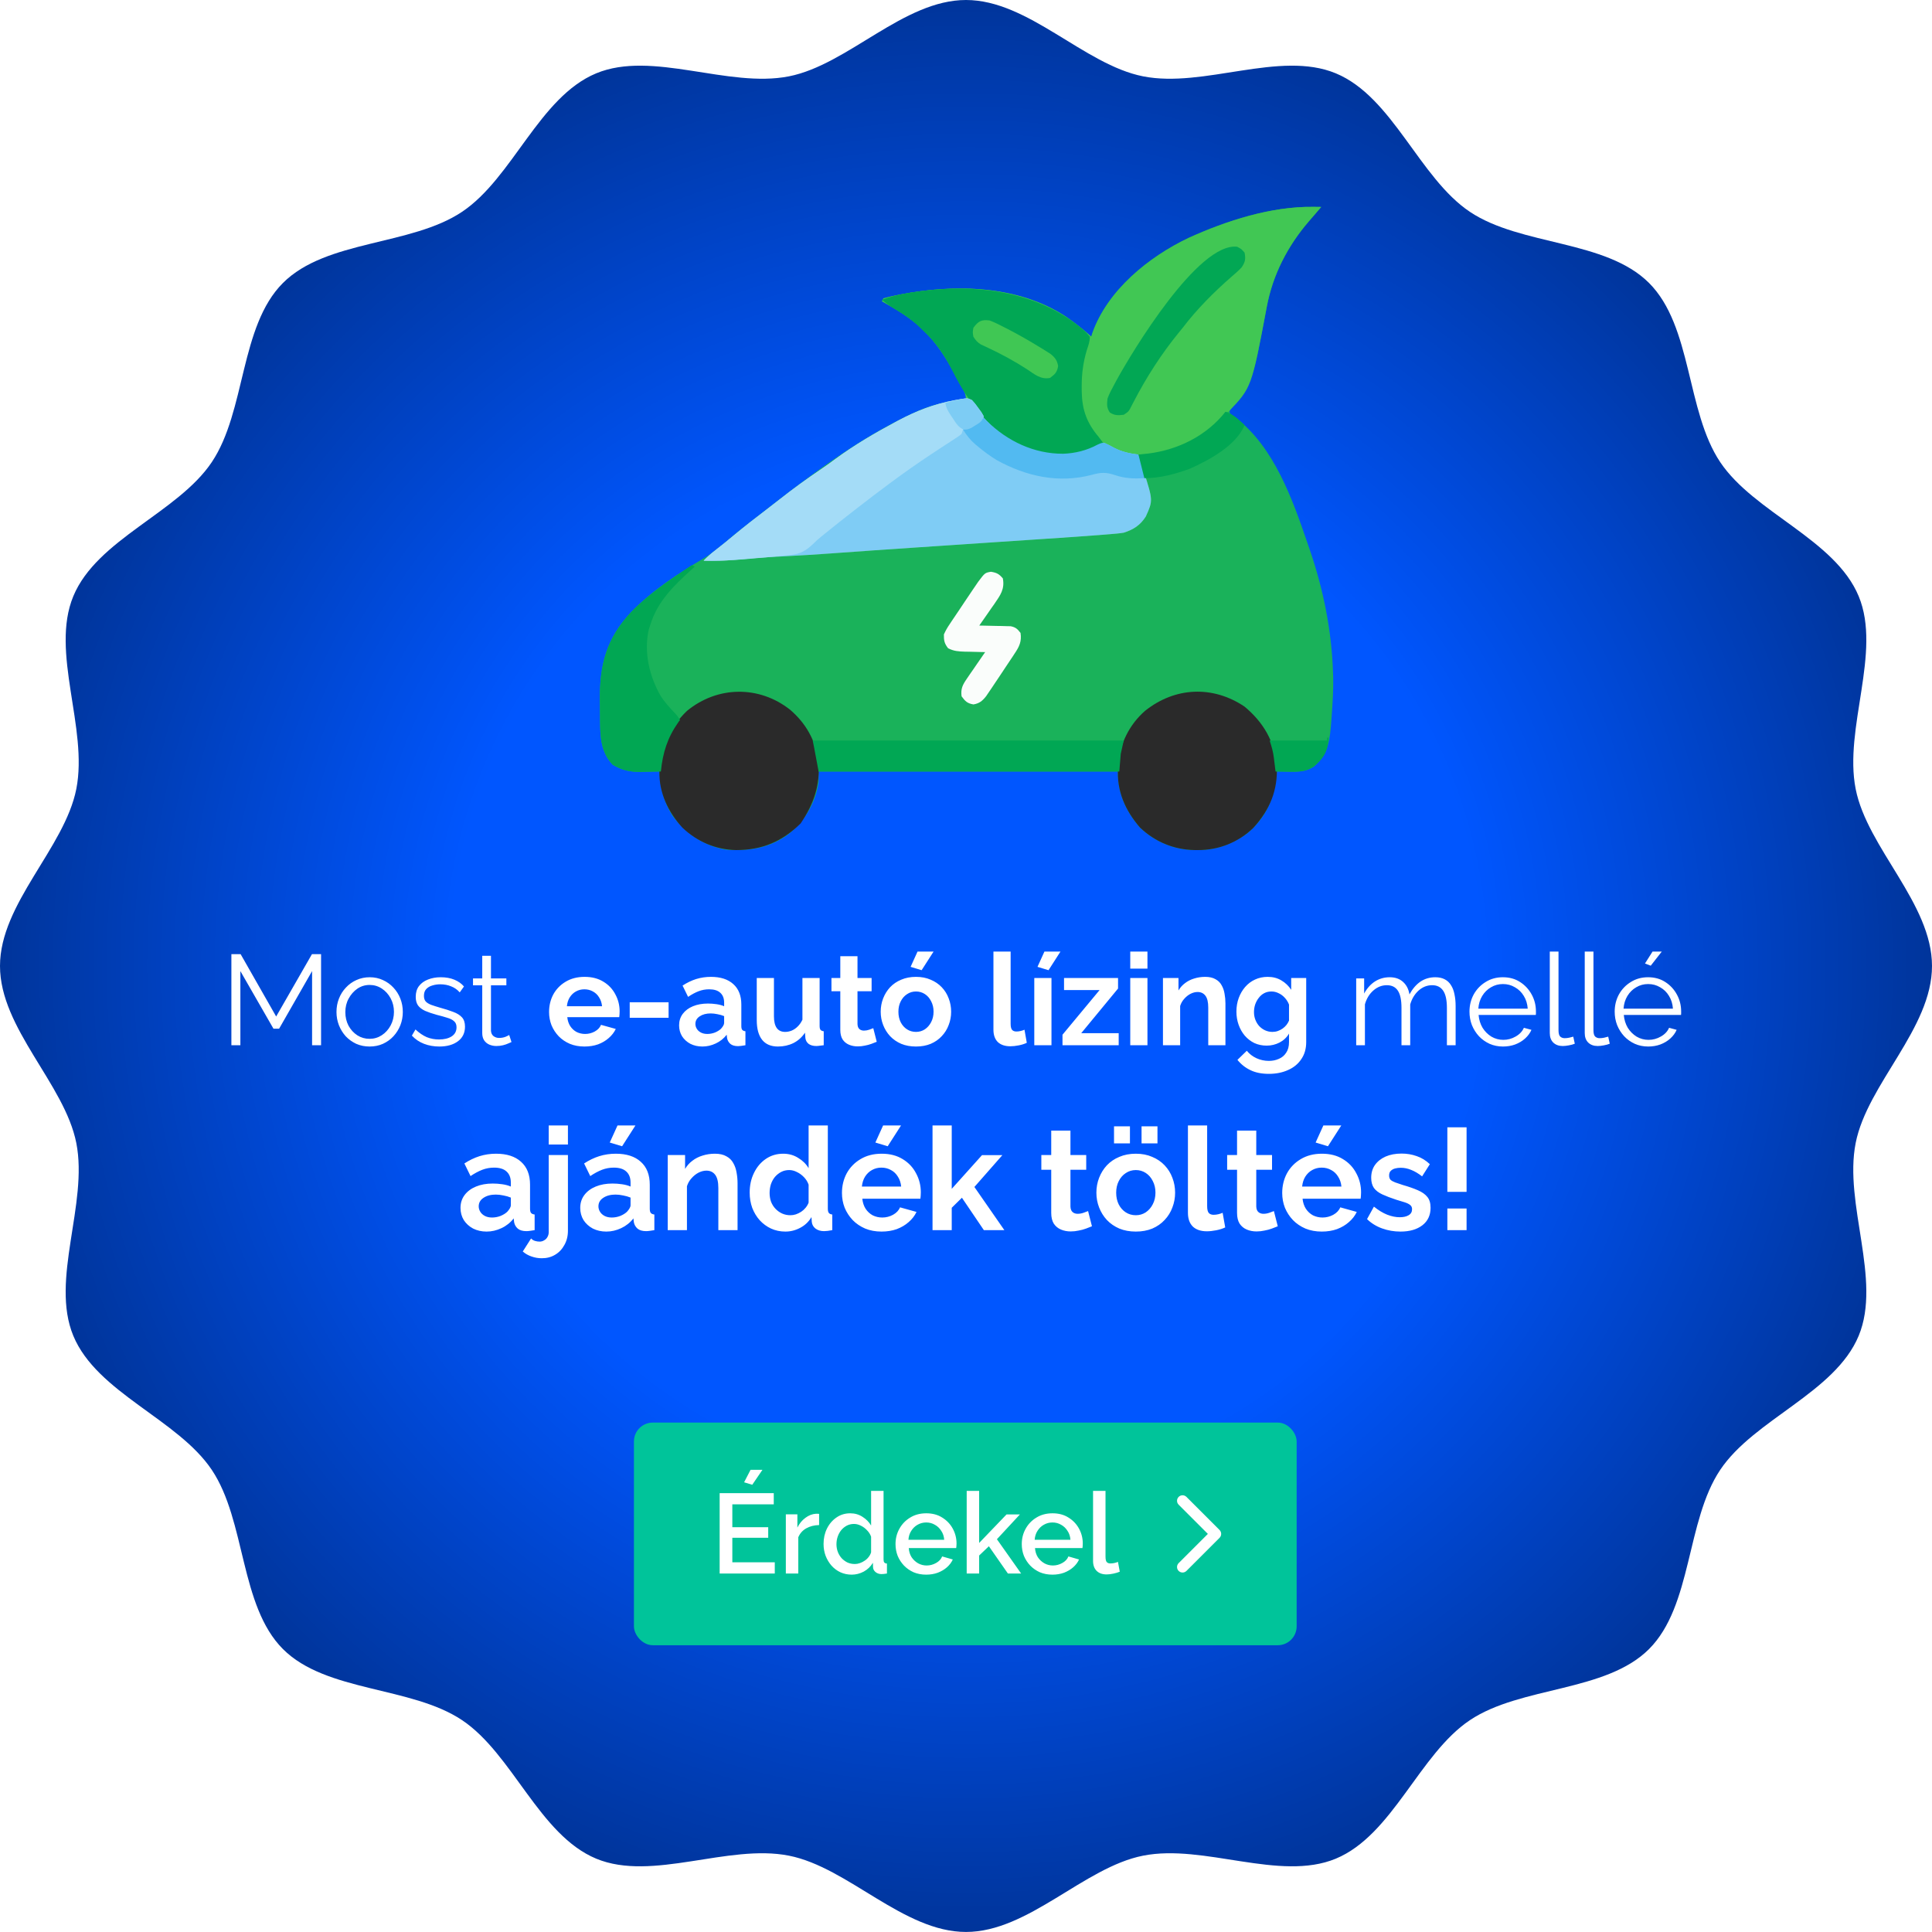 <svg width="512" height="512" viewBox="0 0 512 512" fill="none" xmlns="http://www.w3.org/2000/svg">
<g clip-path="url(#clip0_1230_4)">
<path d="M512 255.997C512 272.573 494.859 287.239 491.773 302.905C488.582 319.052 498.727 339.138 492.571 353.998C486.301 369.096 464.861 376.1 455.868 389.538C446.815 403.061 448.491 425.545 437.012 437.018C425.535 448.494 403.061 446.812 389.536 455.865C376.098 464.861 369.105 486.289 353.998 492.567C339.141 498.718 319.045 488.57 302.915 491.774C287.246 494.867 272.569 511.989 255.998 511.989C239.421 511.989 224.75 494.867 209.089 491.774C192.947 488.571 172.863 498.718 158.005 492.567C142.891 486.289 135.894 464.861 122.464 455.865C108.931 446.812 86.454 448.494 74.982 437.018C63.511 425.53 65.189 403.061 56.131 389.538C47.135 376.101 25.69 369.096 19.429 353.998C13.274 339.138 23.414 319.052 20.222 302.905C17.122 287.239 0 272.573 0 255.997C0 239.429 17.122 224.749 20.222 209.094C23.414 192.949 13.274 172.847 19.429 158.004C25.69 142.9 47.135 135.895 56.131 122.461C65.189 108.937 63.511 86.461 74.982 74.99C86.454 63.51 108.931 65.19 122.464 56.121C135.894 47.138 142.891 25.7 158.005 19.432C172.863 13.269 192.947 23.423 209.089 20.227C224.75 17.124 239.432 0 255.998 0C272.569 0 287.246 17.124 302.915 20.227C319.045 23.423 339.141 13.269 353.998 19.432C369.106 25.701 376.098 47.138 389.536 56.136C403.061 65.19 425.535 63.511 437.012 74.991C448.492 86.461 446.815 108.937 455.868 122.462C464.861 135.896 486.301 142.901 492.571 158.005C498.727 172.848 488.582 192.951 491.773 209.095C494.859 224.749 512 239.429 512 255.997Z" fill="url(#paint0_radial_1230_4)"/>
<g filter="url(#filter0_d_1230_4)">
<rect x="168" y="373" width="175.625" height="59" rx="5" fill="#00C49A"/>
<path d="M205.325 410.03V413H190.715V391.7H205.055V394.67H194.075V400.73H203.585V403.52H194.075V410.03H205.325ZM199.355 389.48L197.195 388.82L198.905 385.52H202.055L199.355 389.48ZM217.074 400.16C215.794 400.18 214.654 400.47 213.654 401.03C212.674 401.59 211.974 402.38 211.554 403.4V413H208.254V397.31H211.314V400.82C211.854 399.74 212.564 398.88 213.444 398.24C214.324 397.58 215.254 397.22 216.234 397.16C216.434 397.16 216.594 397.16 216.714 397.16C216.854 397.16 216.974 397.17 217.074 397.19V400.16ZM218.251 405.17C218.251 403.67 218.551 402.31 219.151 401.09C219.771 399.85 220.611 398.87 221.671 398.15C222.731 397.41 223.951 397.04 225.331 397.04C226.531 397.04 227.611 397.35 228.571 397.97C229.551 398.59 230.311 399.36 230.851 400.28V391.1H234.151V409.28C234.151 409.66 234.221 409.93 234.361 410.09C234.501 410.25 234.731 410.34 235.051 410.36V413C234.431 413.1 233.951 413.15 233.611 413.15C232.991 413.15 232.461 412.97 232.021 412.61C231.601 412.25 231.381 411.82 231.361 411.32L231.331 410.15C230.731 411.15 229.921 411.93 228.901 412.49C227.881 413.03 226.821 413.3 225.721 413.3C224.641 413.3 223.641 413.09 222.721 412.67C221.821 412.25 221.031 411.66 220.351 410.9C219.691 410.14 219.171 409.27 218.791 408.29C218.431 407.31 218.251 406.27 218.251 405.17ZM230.851 407.36V403.25C230.631 402.61 230.271 402.04 229.771 401.54C229.291 401.02 228.741 400.61 228.121 400.31C227.521 400.01 226.921 399.86 226.321 399.86C225.621 399.86 224.981 400.01 224.401 400.31C223.841 400.61 223.351 401.01 222.931 401.51C222.531 402.01 222.221 402.58 222.001 403.22C221.781 403.86 221.671 404.53 221.671 405.23C221.671 405.95 221.791 406.63 222.031 407.27C222.271 407.89 222.611 408.45 223.051 408.95C223.511 409.43 224.031 409.81 224.611 410.09C225.211 410.35 225.861 410.48 226.561 410.48C227.001 410.48 227.441 410.4 227.881 410.24C228.341 410.08 228.771 409.86 229.171 409.58C229.591 409.3 229.941 408.97 230.221 408.59C230.521 408.21 230.731 407.8 230.851 407.36ZM245.452 413.3C244.232 413.3 243.122 413.09 242.122 412.67C241.142 412.23 240.292 411.64 239.572 410.9C238.852 410.14 238.292 409.28 237.892 408.32C237.512 407.34 237.322 406.3 237.322 405.2C237.322 403.72 237.662 402.37 238.342 401.15C239.022 399.91 239.972 398.92 241.192 398.18C242.412 397.42 243.842 397.04 245.482 397.04C247.122 397.04 248.532 397.42 249.712 398.18C250.912 398.92 251.842 399.9 252.502 401.12C253.162 402.34 253.492 403.65 253.492 405.05C253.492 405.29 253.482 405.52 253.462 405.74C253.442 405.94 253.422 406.11 253.402 406.25H240.832C240.892 407.17 241.142 407.98 241.582 408.68C242.042 409.36 242.622 409.9 243.322 410.3C244.022 410.68 244.772 410.87 245.572 410.87C246.452 410.87 247.282 410.65 248.062 410.21C248.862 409.77 249.402 409.19 249.682 408.47L252.502 409.28C252.162 410.04 251.642 410.73 250.942 411.35C250.262 411.95 249.452 412.43 248.512 412.79C247.572 413.13 246.552 413.3 245.452 413.3ZM240.742 404.06H250.222C250.162 403.16 249.902 402.37 249.442 401.69C249.002 400.99 248.432 400.45 247.732 400.07C247.052 399.67 246.292 399.47 245.452 399.47C244.632 399.47 243.872 399.67 243.172 400.07C242.492 400.45 241.932 400.99 241.492 401.69C241.052 402.37 240.802 403.16 240.742 404.06ZM267.104 413L262.064 405.77L259.484 408.23V413H256.184V391.1H259.484V404.9L266.744 397.34H270.284L264.194 403.91L270.614 413H267.104ZM278.909 413.3C277.689 413.3 276.579 413.09 275.579 412.67C274.599 412.23 273.749 411.64 273.029 410.9C272.309 410.14 271.749 409.28 271.349 408.32C270.969 407.34 270.779 406.3 270.779 405.2C270.779 403.72 271.119 402.37 271.799 401.15C272.479 399.91 273.429 398.92 274.649 398.18C275.869 397.42 277.299 397.04 278.939 397.04C280.579 397.04 281.989 397.42 283.169 398.18C284.369 398.92 285.299 399.9 285.959 401.12C286.619 402.34 286.949 403.65 286.949 405.05C286.949 405.29 286.939 405.52 286.919 405.74C286.899 405.94 286.879 406.11 286.859 406.25H274.289C274.349 407.17 274.599 407.98 275.039 408.68C275.499 409.36 276.079 409.9 276.779 410.3C277.479 410.68 278.229 410.87 279.029 410.87C279.909 410.87 280.739 410.65 281.519 410.21C282.319 409.77 282.859 409.19 283.139 408.47L285.959 409.28C285.619 410.04 285.099 410.73 284.399 411.35C283.719 411.95 282.909 412.43 281.969 412.79C281.029 413.13 280.009 413.3 278.909 413.3ZM274.199 404.06H283.679C283.619 403.16 283.359 402.37 282.899 401.69C282.459 400.99 281.889 400.45 281.189 400.07C280.509 399.67 279.749 399.47 278.909 399.47C278.089 399.47 277.329 399.67 276.629 400.07C275.949 400.45 275.389 400.99 274.949 401.69C274.509 402.37 274.259 403.16 274.199 404.06ZM289.671 391.1H292.971V408.47C292.971 409.27 293.091 409.78 293.331 410C293.571 410.22 293.871 410.33 294.231 410.33C294.631 410.33 295.001 410.29 295.341 410.21C295.701 410.13 296.011 410.03 296.271 409.91L296.751 412.52C296.271 412.72 295.701 412.89 295.041 413.03C294.381 413.17 293.791 413.24 293.271 413.24C292.151 413.24 291.271 412.93 290.631 412.31C289.991 411.67 289.671 410.79 289.671 409.67V391.1Z" fill="white"/>
<g clip-path="url(#clip1_1230_4)">
<path d="M313.388 412.737C313.013 412.737 312.639 412.595 312.354 412.309C311.782 411.738 311.782 410.812 312.354 410.241L320.097 402.5L312.354 394.759C311.782 394.188 311.782 393.262 312.354 392.691C312.925 392.12 313.851 392.12 314.422 392.691L323.197 401.466C323.768 402.037 323.768 402.963 323.197 403.534L314.422 412.309C314.137 412.596 313.762 412.737 313.388 412.737Z" fill="white"/>
</g>
</g>
<path d="M82.706 277V257.348L73.968 272.614H72.472L63.7 257.348V277H61.32V252.86H63.768L73.186 269.384L82.672 252.86H85.086V277H82.706ZM97.943 277.34C96.673 277.34 95.495 277.102 94.407 276.626C93.341 276.127 92.412 275.459 91.619 274.62C90.848 273.759 90.247 272.784 89.817 271.696C89.386 270.585 89.171 269.418 89.171 268.194C89.171 266.925 89.386 265.746 89.817 264.658C90.247 263.547 90.859 262.573 91.653 261.734C92.446 260.873 93.375 260.204 94.441 259.728C95.529 259.229 96.707 258.98 97.977 258.98C99.246 258.98 100.413 259.229 101.479 259.728C102.544 260.204 103.473 260.873 104.267 261.734C105.06 262.573 105.672 263.547 106.103 264.658C106.533 265.746 106.749 266.925 106.749 268.194C106.749 269.418 106.533 270.585 106.103 271.696C105.672 272.784 105.06 273.759 104.267 274.62C103.496 275.459 102.567 276.127 101.479 276.626C100.413 277.102 99.235 277.34 97.943 277.34ZM91.517 268.228C91.517 269.543 91.8 270.744 92.367 271.832C92.956 272.897 93.738 273.747 94.713 274.382C95.687 274.994 96.764 275.3 97.943 275.3C99.121 275.3 100.198 274.983 101.173 274.348C102.147 273.713 102.929 272.852 103.519 271.764C104.108 270.653 104.403 269.452 104.403 268.16C104.403 266.845 104.108 265.644 103.519 264.556C102.929 263.468 102.147 262.607 101.173 261.972C100.198 261.337 99.121 261.02 97.943 261.02C96.764 261.02 95.687 261.349 94.713 262.006C93.761 262.663 92.99 263.536 92.401 264.624C91.811 265.689 91.517 266.891 91.517 268.228ZM116.429 277.34C114.979 277.34 113.63 277.102 112.383 276.626C111.137 276.15 110.06 275.425 109.153 274.45L110.105 272.818C111.103 273.747 112.1 274.427 113.097 274.858C114.117 275.266 115.194 275.47 116.327 275.47C117.71 275.47 118.832 275.198 119.693 274.654C120.555 274.087 120.985 273.283 120.985 272.24C120.985 271.537 120.77 271.005 120.339 270.642C119.931 270.257 119.331 269.951 118.537 269.724C117.767 269.475 116.837 269.214 115.749 268.942C114.525 268.602 113.494 268.251 112.655 267.888C111.839 267.503 111.216 267.027 110.785 266.46C110.377 265.871 110.173 265.111 110.173 264.182C110.173 263.026 110.457 262.074 111.023 261.326C111.613 260.555 112.406 259.977 113.403 259.592C114.423 259.184 115.557 258.98 116.803 258.98C118.163 258.98 119.365 259.195 120.407 259.626C121.45 260.057 122.3 260.657 122.957 261.428L121.835 262.992C121.201 262.267 120.441 261.734 119.557 261.394C118.696 261.031 117.733 260.85 116.667 260.85C115.942 260.85 115.251 260.952 114.593 261.156C113.936 261.337 113.392 261.655 112.961 262.108C112.553 262.539 112.349 263.139 112.349 263.91C112.349 264.545 112.508 265.043 112.825 265.406C113.143 265.746 113.619 266.041 114.253 266.29C114.888 266.517 115.67 266.766 116.599 267.038C117.937 267.401 119.104 267.775 120.101 268.16C121.099 268.523 121.869 268.999 122.413 269.588C122.957 270.177 123.229 271.005 123.229 272.07C123.229 273.725 122.606 275.017 121.359 275.946C120.113 276.875 118.469 277.34 116.429 277.34ZM135.551 276.15C135.37 276.218 135.086 276.343 134.701 276.524C134.316 276.705 133.851 276.864 133.307 277C132.763 277.136 132.174 277.204 131.539 277.204C130.882 277.204 130.258 277.079 129.669 276.83C129.102 276.581 128.649 276.207 128.309 275.708C127.969 275.187 127.799 274.552 127.799 273.804V261.122H125.351V259.286H127.799V253.302H130.111V259.286H134.191V261.122H130.111V273.158C130.156 273.793 130.383 274.269 130.791 274.586C131.222 274.903 131.709 275.062 132.253 275.062C132.888 275.062 133.466 274.96 133.987 274.756C134.508 274.529 134.826 274.371 134.939 274.28L135.551 276.15ZM154.892 277.34C153.464 277.34 152.172 277.102 151.016 276.626C149.86 276.127 148.874 275.459 148.058 274.62C147.242 273.759 146.607 272.784 146.154 271.696C145.723 270.585 145.508 269.418 145.508 268.194C145.508 266.494 145.882 264.941 146.63 263.536C147.4 262.131 148.488 261.009 149.894 260.17C151.322 259.309 152.999 258.878 154.926 258.878C156.875 258.878 158.541 259.309 159.924 260.17C161.306 261.009 162.36 262.131 163.086 263.536C163.834 264.919 164.208 266.415 164.208 268.024C164.208 268.296 164.196 268.579 164.174 268.874C164.151 269.146 164.128 269.373 164.106 269.554H150.336C150.426 270.461 150.687 271.254 151.118 271.934C151.571 272.614 152.138 273.135 152.818 273.498C153.52 273.838 154.268 274.008 155.062 274.008C155.968 274.008 156.818 273.793 157.612 273.362C158.428 272.909 158.983 272.319 159.278 271.594L163.188 272.682C162.757 273.589 162.134 274.393 161.318 275.096C160.524 275.799 159.584 276.354 158.496 276.762C157.408 277.147 156.206 277.34 154.892 277.34ZM150.234 266.664H159.55C159.459 265.757 159.198 264.975 158.768 264.318C158.36 263.638 157.816 263.117 157.136 262.754C156.456 262.369 155.696 262.176 154.858 262.176C154.042 262.176 153.294 262.369 152.614 262.754C151.956 263.117 151.412 263.638 150.982 264.318C150.574 264.975 150.324 265.757 150.234 266.664ZM166.881 269.724V265.61H177.183V269.724H166.881ZM179.97 271.73C179.97 270.574 180.287 269.565 180.922 268.704C181.579 267.82 182.486 267.14 183.642 266.664C184.798 266.188 186.124 265.95 187.62 265.95C188.368 265.95 189.127 266.007 189.898 266.12C190.669 266.233 191.337 266.415 191.904 266.664V265.712C191.904 264.579 191.564 263.706 190.884 263.094C190.227 262.482 189.241 262.176 187.926 262.176C186.951 262.176 186.022 262.346 185.138 262.686C184.254 263.026 183.325 263.525 182.35 264.182L180.888 261.19C182.067 260.419 183.268 259.841 184.492 259.456C185.739 259.071 187.042 258.878 188.402 258.878C190.941 258.878 192.913 259.513 194.318 260.782C195.746 262.051 196.46 263.865 196.46 266.222V271.9C196.46 272.376 196.539 272.716 196.698 272.92C196.879 273.124 197.163 273.249 197.548 273.294V277C197.14 277.068 196.766 277.125 196.426 277.17C196.109 277.215 195.837 277.238 195.61 277.238C194.703 277.238 194.012 277.034 193.536 276.626C193.083 276.218 192.799 275.719 192.686 275.13L192.584 274.212C191.813 275.209 190.85 275.98 189.694 276.524C188.538 277.068 187.359 277.34 186.158 277.34C184.979 277.34 183.914 277.102 182.962 276.626C182.033 276.127 181.296 275.459 180.752 274.62C180.231 273.759 179.97 272.795 179.97 271.73ZM191.054 272.648C191.303 272.376 191.507 272.104 191.666 271.832C191.825 271.56 191.904 271.311 191.904 271.084V269.282C191.36 269.055 190.771 268.885 190.136 268.772C189.501 268.636 188.901 268.568 188.334 268.568C187.155 268.568 186.181 268.829 185.41 269.35C184.662 269.849 184.288 270.517 184.288 271.356C184.288 271.809 184.413 272.24 184.662 272.648C184.911 273.056 185.274 273.385 185.75 273.634C186.226 273.883 186.793 274.008 187.45 274.008C188.13 274.008 188.799 273.883 189.456 273.634C190.113 273.362 190.646 273.033 191.054 272.648ZM200.548 270.336V259.184H205.104V269.35C205.104 270.71 205.353 271.741 205.852 272.444C206.35 273.124 207.087 273.464 208.062 273.464C208.651 273.464 209.229 273.351 209.796 273.124C210.385 272.875 210.918 272.512 211.394 272.036C211.892 271.56 212.312 270.959 212.652 270.234V259.184H217.208V271.9C217.208 272.376 217.287 272.716 217.446 272.92C217.627 273.124 217.91 273.249 218.296 273.294V277C217.842 277.068 217.457 277.113 217.14 277.136C216.845 277.181 216.573 277.204 216.324 277.204C215.508 277.204 214.839 277.023 214.318 276.66C213.819 276.275 213.524 275.753 213.434 275.096L213.332 273.668C212.538 274.869 211.518 275.787 210.272 276.422C209.025 277.034 207.654 277.34 206.158 277.34C204.322 277.34 202.928 276.751 201.976 275.572C201.024 274.371 200.548 272.625 200.548 270.336ZM232.345 276.082C231.959 276.241 231.495 276.422 230.951 276.626C230.407 276.83 229.817 276.989 229.183 277.102C228.571 277.238 227.947 277.306 227.313 277.306C226.474 277.306 225.703 277.159 225.001 276.864C224.298 276.569 223.731 276.105 223.301 275.47C222.893 274.813 222.689 273.963 222.689 272.92V262.686H220.343V259.184H222.689V253.404H227.245V259.184H230.985V262.686H227.245V271.39C227.267 272.002 227.437 272.444 227.755 272.716C228.072 272.988 228.469 273.124 228.945 273.124C229.421 273.124 229.885 273.045 230.339 272.886C230.792 272.727 231.155 272.591 231.427 272.478L232.345 276.082ZM242.746 277.34C241.296 277.34 239.992 277.102 238.836 276.626C237.68 276.127 236.694 275.447 235.878 274.586C235.085 273.725 234.473 272.739 234.042 271.628C233.612 270.517 233.396 269.35 233.396 268.126C233.396 266.879 233.612 265.701 234.042 264.59C234.473 263.479 235.085 262.493 235.878 261.632C236.694 260.771 237.68 260.102 238.836 259.626C239.992 259.127 241.296 258.878 242.746 258.878C244.197 258.878 245.489 259.127 246.622 259.626C247.778 260.102 248.764 260.771 249.58 261.632C250.396 262.493 251.008 263.479 251.416 264.59C251.847 265.701 252.062 266.879 252.062 268.126C252.062 269.35 251.847 270.517 251.416 271.628C251.008 272.739 250.396 273.725 249.58 274.586C248.787 275.447 247.812 276.127 246.656 276.626C245.5 277.102 244.197 277.34 242.746 277.34ZM238.088 268.126C238.088 269.169 238.292 270.098 238.7 270.914C239.108 271.707 239.664 272.331 240.366 272.784C241.069 273.237 241.862 273.464 242.746 273.464C243.608 273.464 244.39 273.237 245.092 272.784C245.795 272.308 246.35 271.673 246.758 270.88C247.189 270.064 247.404 269.135 247.404 268.092C247.404 267.072 247.189 266.154 246.758 265.338C246.35 264.522 245.795 263.887 245.092 263.434C244.39 262.981 243.608 262.754 242.746 262.754C241.862 262.754 241.069 262.992 240.366 263.468C239.664 263.921 239.108 264.556 238.7 265.372C238.292 266.165 238.088 267.083 238.088 268.126ZM244.242 257.11L241.318 256.226L243.154 252.18H247.404L244.242 257.11ZM263.271 252.18H267.827V271.288C267.827 272.104 267.963 272.659 268.235 272.954C268.507 273.226 268.881 273.362 269.357 273.362C269.72 273.362 270.094 273.317 270.479 273.226C270.865 273.135 271.205 273.022 271.499 272.886L272.111 276.354C271.499 276.649 270.785 276.875 269.969 277.034C269.153 277.193 268.417 277.272 267.759 277.272C266.331 277.272 265.221 276.898 264.427 276.15C263.657 275.379 263.271 274.291 263.271 272.886V252.18ZM274.096 277V259.184H278.652V277H274.096ZM277.87 257.11L274.946 256.226L276.782 252.18H281.032L277.87 257.11ZM281.572 274.212L291.398 262.38H281.98V259.184H296.294V261.972L286.536 273.804H296.464V277H281.572V274.212ZM299.53 277V259.184H304.086V277H299.53ZM299.53 256.702V252.18H304.086V256.702H299.53ZM324.754 277H320.198V267.004C320.198 265.576 319.949 264.533 319.45 263.876C318.951 263.219 318.26 262.89 317.376 262.89C316.764 262.89 316.141 263.049 315.506 263.366C314.894 263.683 314.339 264.125 313.84 264.692C313.341 265.236 312.979 265.871 312.752 266.596V277H308.196V259.184H312.31V262.482C312.763 261.711 313.341 261.065 314.044 260.544C314.747 260 315.551 259.592 316.458 259.32C317.387 259.025 318.362 258.878 319.382 258.878C320.493 258.878 321.399 259.082 322.102 259.49C322.827 259.875 323.371 260.408 323.734 261.088C324.119 261.745 324.38 262.493 324.516 263.332C324.675 264.171 324.754 265.021 324.754 265.882V277ZM335.686 277.102C334.507 277.102 333.419 276.875 332.422 276.422C331.447 275.946 330.597 275.289 329.872 274.45C329.169 273.611 328.625 272.648 328.24 271.56C327.854 270.472 327.662 269.316 327.662 268.092C327.662 266.8 327.866 265.599 328.274 264.488C328.682 263.377 329.248 262.403 329.974 261.564C330.722 260.703 331.594 260.045 332.592 259.592C333.612 259.116 334.734 258.878 335.958 258.878C337.34 258.878 338.553 259.195 339.596 259.83C340.638 260.442 341.5 261.269 342.18 262.312V259.184H346.158V276.15C346.158 277.918 345.727 279.425 344.866 280.672C344.027 281.941 342.86 282.905 341.364 283.562C339.868 284.242 338.168 284.582 336.264 284.582C334.337 284.582 332.705 284.253 331.368 283.596C330.03 282.961 328.886 282.055 327.934 280.876L330.416 278.462C331.096 279.301 331.946 279.958 332.966 280.434C334.008 280.91 335.108 281.148 336.264 281.148C337.238 281.148 338.122 280.967 338.916 280.604C339.732 280.264 340.378 279.72 340.854 278.972C341.352 278.247 341.602 277.306 341.602 276.15V273.906C341.012 274.926 340.174 275.719 339.086 276.286C338.02 276.83 336.887 277.102 335.686 277.102ZM337.216 273.464C337.714 273.464 338.19 273.385 338.644 273.226C339.097 273.067 339.516 272.852 339.902 272.58C340.287 272.308 340.627 271.991 340.922 271.628C341.216 271.243 341.443 270.857 341.602 270.472V266.222C341.33 265.519 340.944 264.907 340.446 264.386C339.97 263.865 339.426 263.468 338.814 263.196C338.224 262.901 337.601 262.754 336.944 262.754C336.241 262.754 335.606 262.901 335.04 263.196C334.473 263.491 333.986 263.91 333.578 264.454C333.17 264.975 332.852 265.565 332.626 266.222C332.422 266.857 332.32 267.525 332.32 268.228C332.32 268.953 332.444 269.633 332.694 270.268C332.943 270.903 333.283 271.458 333.714 271.934C334.167 272.41 334.688 272.784 335.278 273.056C335.89 273.328 336.536 273.464 337.216 273.464ZM385.756 277H383.444V267.106C383.444 265.043 383.116 263.525 382.458 262.55C381.801 261.575 380.826 261.088 379.534 261.088C378.197 261.088 376.996 261.564 375.93 262.516C374.888 263.468 374.151 264.692 373.72 266.188V277H371.408V267.106C371.408 265.021 371.091 263.502 370.456 262.55C369.822 261.575 368.847 261.088 367.532 261.088C366.218 261.088 365.028 261.553 363.962 262.482C362.897 263.411 362.149 264.635 361.718 266.154V277H359.406V259.286H361.514V263.298C362.262 261.915 363.214 260.85 364.37 260.102C365.549 259.354 366.852 258.98 368.28 258.98C369.754 258.98 370.944 259.399 371.85 260.238C372.757 261.077 373.312 262.176 373.516 263.536C374.332 262.04 375.307 260.907 376.44 260.136C377.596 259.365 378.9 258.98 380.35 258.98C381.348 258.98 382.186 259.161 382.866 259.524C383.569 259.887 384.124 260.408 384.532 261.088C384.963 261.745 385.269 262.55 385.45 263.502C385.654 264.431 385.756 265.474 385.756 266.63V277ZM398.301 277.34C397.031 277.34 395.853 277.102 394.765 276.626C393.677 276.127 392.736 275.459 391.943 274.62C391.149 273.759 390.526 272.773 390.073 271.662C389.642 270.551 389.427 269.361 389.427 268.092C389.427 266.437 389.801 264.919 390.549 263.536C391.319 262.153 392.373 261.054 393.711 260.238C395.048 259.399 396.567 258.98 398.267 258.98C400.012 258.98 401.531 259.399 402.823 260.238C404.137 261.077 405.169 262.187 405.917 263.57C406.665 264.93 407.039 266.426 407.039 268.058C407.039 268.239 407.039 268.421 407.039 268.602C407.039 268.761 407.027 268.885 407.005 268.976H391.841C391.954 270.245 392.305 271.379 392.895 272.376C393.507 273.351 394.289 274.133 395.241 274.722C396.215 275.289 397.269 275.572 398.403 275.572C399.559 275.572 400.647 275.277 401.667 274.688C402.709 274.099 403.435 273.328 403.843 272.376L405.849 272.92C405.486 273.759 404.931 274.518 404.183 275.198C403.435 275.878 402.551 276.411 401.531 276.796C400.533 277.159 399.457 277.34 398.301 277.34ZM391.773 267.31H404.863C404.772 266.018 404.421 264.885 403.809 263.91C403.219 262.935 402.437 262.176 401.463 261.632C400.511 261.065 399.457 260.782 398.301 260.782C397.145 260.782 396.091 261.065 395.139 261.632C394.187 262.176 393.405 262.947 392.793 263.944C392.203 264.919 391.863 266.041 391.773 267.31ZM410.708 252.18H413.02V272.988C413.02 273.872 413.178 274.45 413.496 274.722C413.813 274.994 414.198 275.13 414.652 275.13C415.06 275.13 415.468 275.085 415.876 274.994C416.284 274.903 416.635 274.813 416.93 274.722L417.338 276.592C416.907 276.773 416.374 276.921 415.74 277.034C415.128 277.147 414.595 277.204 414.142 277.204C413.099 277.204 412.26 276.898 411.626 276.286C411.014 275.674 410.708 274.835 410.708 273.77V252.18ZM419.971 252.18H422.283V272.988C422.283 273.872 422.442 274.45 422.759 274.722C423.077 274.994 423.462 275.13 423.915 275.13C424.323 275.13 424.731 275.085 425.139 274.994C425.547 274.903 425.899 274.813 426.193 274.722L426.601 276.592C426.171 276.773 425.638 276.921 425.003 277.034C424.391 277.147 423.859 277.204 423.405 277.204C422.363 277.204 421.524 276.898 420.889 276.286C420.277 275.674 419.971 274.835 419.971 273.77V252.18ZM436.783 277.34C435.514 277.34 434.335 277.102 433.247 276.626C432.159 276.127 431.218 275.459 430.425 274.62C429.632 273.759 429.008 272.773 428.555 271.662C428.124 270.551 427.909 269.361 427.909 268.092C427.909 266.437 428.283 264.919 429.031 263.536C429.802 262.153 430.856 261.054 432.193 260.238C433.53 259.399 435.049 258.98 436.749 258.98C438.494 258.98 440.013 259.399 441.305 260.238C442.62 261.077 443.651 262.187 444.399 263.57C445.147 264.93 445.521 266.426 445.521 268.058C445.521 268.239 445.521 268.421 445.521 268.602C445.521 268.761 445.51 268.885 445.487 268.976H430.323C430.436 270.245 430.788 271.379 431.377 272.376C431.989 273.351 432.771 274.133 433.723 274.722C434.698 275.289 435.752 275.572 436.885 275.572C438.041 275.572 439.129 275.277 440.149 274.688C441.192 274.099 441.917 273.328 442.325 272.376L444.331 272.92C443.968 273.759 443.413 274.518 442.665 275.198C441.917 275.878 441.033 276.411 440.013 276.796C439.016 277.159 437.939 277.34 436.783 277.34ZM430.255 267.31H443.345C443.254 266.018 442.903 264.885 442.291 263.91C441.702 262.935 440.92 262.176 439.945 261.632C438.993 261.065 437.939 260.782 436.783 260.782C435.627 260.782 434.573 261.065 433.621 261.632C432.669 262.176 431.887 262.947 431.275 263.944C430.686 264.919 430.346 266.041 430.255 267.31ZM437.463 255.92L435.933 255.342L437.939 252.18H440.387L437.463 255.92ZM122.038 320.11C122.038 318.818 122.393 317.691 123.102 316.728C123.837 315.74 124.85 314.98 126.142 314.448C127.434 313.916 128.916 313.65 130.588 313.65C131.424 313.65 132.273 313.713 133.134 313.84C133.995 313.967 134.743 314.169 135.376 314.448V313.384C135.376 312.117 134.996 311.142 134.236 310.458C133.501 309.774 132.399 309.432 130.93 309.432C129.841 309.432 128.802 309.622 127.814 310.002C126.826 310.382 125.787 310.939 124.698 311.674L123.064 308.33C124.381 307.469 125.724 306.823 127.092 306.392C128.485 305.961 129.942 305.746 131.462 305.746C134.299 305.746 136.503 306.455 138.074 307.874C139.67 309.293 140.468 311.319 140.468 313.954V320.3C140.468 320.832 140.557 321.212 140.734 321.44C140.937 321.668 141.253 321.807 141.684 321.858V326C141.228 326.076 140.81 326.139 140.43 326.19C140.075 326.241 139.771 326.266 139.518 326.266C138.505 326.266 137.732 326.038 137.2 325.582C136.693 325.126 136.377 324.569 136.25 323.91L136.136 322.884C135.275 323.999 134.198 324.86 132.906 325.468C131.614 326.076 130.297 326.38 128.954 326.38C127.637 326.38 126.446 326.114 125.382 325.582C124.343 325.025 123.52 324.277 122.912 323.34C122.329 322.377 122.038 321.301 122.038 320.11ZM134.426 321.136C134.705 320.832 134.933 320.528 135.11 320.224C135.287 319.92 135.376 319.641 135.376 319.388V317.374C134.768 317.121 134.109 316.931 133.4 316.804C132.691 316.652 132.019 316.576 131.386 316.576C130.069 316.576 128.979 316.867 128.118 317.45C127.282 318.007 126.864 318.755 126.864 319.692C126.864 320.199 127.003 320.68 127.282 321.136C127.561 321.592 127.966 321.959 128.498 322.238C129.03 322.517 129.663 322.656 130.398 322.656C131.158 322.656 131.905 322.517 132.64 322.238C133.375 321.934 133.97 321.567 134.426 321.136ZM143.592 333.448C142.655 333.448 141.756 333.296 140.894 332.992C140.033 332.713 139.248 332.27 138.538 331.662L140.742 328.204C141.021 328.508 141.363 328.723 141.768 328.85C142.174 328.977 142.579 329.04 142.984 329.04C143.44 329.04 143.846 328.926 144.2 328.698C144.58 328.495 144.872 328.204 145.074 327.824C145.302 327.444 145.416 327.013 145.416 326.532V306.088H150.508V326.152C150.508 327.571 150.192 328.837 149.558 329.952C148.95 331.067 148.127 331.928 147.088 332.536C146.075 333.144 144.91 333.448 143.592 333.448ZM145.416 303.314V298.26H150.508V303.314H145.416ZM153.766 320.11C153.766 318.818 154.121 317.691 154.83 316.728C155.565 315.74 156.578 314.98 157.87 314.448C159.162 313.916 160.644 313.65 162.316 313.65C163.152 313.65 164.001 313.713 164.862 313.84C165.724 313.967 166.471 314.169 167.104 314.448V313.384C167.104 312.117 166.724 311.142 165.964 310.458C165.23 309.774 164.128 309.432 162.658 309.432C161.569 309.432 160.53 309.622 159.542 310.002C158.554 310.382 157.516 310.939 156.426 311.674L154.792 308.33C156.11 307.469 157.452 306.823 158.82 306.392C160.214 305.961 161.67 305.746 163.19 305.746C166.028 305.746 168.232 306.455 169.802 307.874C171.398 309.293 172.196 311.319 172.196 313.954V320.3C172.196 320.832 172.285 321.212 172.462 321.44C172.665 321.668 172.982 321.807 173.412 321.858V326C172.956 326.076 172.538 326.139 172.158 326.19C171.804 326.241 171.5 326.266 171.246 326.266C170.233 326.266 169.46 326.038 168.928 325.582C168.422 325.126 168.105 324.569 167.978 323.91L167.864 322.884C167.003 323.999 165.926 324.86 164.634 325.468C163.342 326.076 162.025 326.38 160.682 326.38C159.365 326.38 158.174 326.114 157.11 325.582C156.072 325.025 155.248 324.277 154.64 323.34C154.058 322.377 153.766 321.301 153.766 320.11ZM166.154 321.136C166.433 320.832 166.661 320.528 166.838 320.224C167.016 319.92 167.104 319.641 167.104 319.388V317.374C166.496 317.121 165.838 316.931 165.128 316.804C164.419 316.652 163.748 316.576 163.114 316.576C161.797 316.576 160.708 316.867 159.846 317.45C159.01 318.007 158.592 318.755 158.592 319.692C158.592 320.199 158.732 320.68 159.01 321.136C159.289 321.592 159.694 321.959 160.226 322.238C160.758 322.517 161.392 322.656 162.126 322.656C162.886 322.656 163.634 322.517 164.368 322.238C165.103 321.934 165.698 321.567 166.154 321.136ZM164.862 303.77L161.594 302.782L163.646 298.26H168.396L164.862 303.77ZM195.461 326H190.369V314.828C190.369 313.232 190.09 312.067 189.533 311.332C188.975 310.597 188.203 310.23 187.215 310.23C186.531 310.23 185.834 310.407 185.125 310.762C184.441 311.117 183.82 311.611 183.263 312.244C182.705 312.852 182.3 313.561 182.047 314.372V326H176.955V306.088H181.553V309.774C182.059 308.913 182.705 308.191 183.491 307.608C184.276 307 185.175 306.544 186.189 306.24C187.227 305.911 188.317 305.746 189.457 305.746C190.698 305.746 191.711 305.974 192.497 306.43C193.307 306.861 193.915 307.456 194.321 308.216C194.751 308.951 195.043 309.787 195.195 310.724C195.372 311.661 195.461 312.611 195.461 313.574V326ZM198.672 316.044C198.672 314.119 199.052 312.383 199.812 310.838C200.572 309.267 201.624 308.026 202.966 307.114C204.309 306.202 205.842 305.746 207.564 305.746C209.034 305.746 210.351 306.113 211.516 306.848C212.707 307.557 213.632 308.469 214.29 309.584V298.26H219.382V320.3C219.382 320.832 219.471 321.212 219.648 321.44C219.826 321.668 220.13 321.807 220.56 321.858V326C219.674 326.177 218.952 326.266 218.394 326.266C217.482 326.266 216.722 326.038 216.114 325.582C215.532 325.126 215.202 324.531 215.126 323.796L215.05 322.542C214.316 323.783 213.315 324.733 212.048 325.392C210.807 326.051 209.502 326.38 208.134 326.38C206.766 326.38 205.5 326.114 204.334 325.582C203.194 325.05 202.194 324.315 201.332 323.378C200.496 322.441 199.838 321.351 199.356 320.11C198.9 318.843 198.672 317.488 198.672 316.044ZM214.29 318.704V313.954C214.037 313.219 213.632 312.561 213.074 311.978C212.517 311.395 211.896 310.939 211.212 310.61C210.528 310.255 209.844 310.078 209.16 310.078C208.375 310.078 207.666 310.243 207.032 310.572C206.399 310.901 205.842 311.345 205.36 311.902C204.904 312.459 204.55 313.105 204.296 313.84C204.068 314.575 203.954 315.347 203.954 316.158C203.954 316.969 204.081 317.741 204.334 318.476C204.613 319.185 205.006 319.806 205.512 320.338C206.019 320.87 206.602 321.288 207.26 321.592C207.944 321.896 208.679 322.048 209.464 322.048C209.946 322.048 210.427 321.972 210.908 321.82C211.415 321.643 211.884 321.415 212.314 321.136C212.77 320.832 213.163 320.477 213.492 320.072C213.847 319.641 214.113 319.185 214.29 318.704ZM233.615 326.38C232.019 326.38 230.575 326.114 229.283 325.582C227.991 325.025 226.889 324.277 225.977 323.34C225.065 322.377 224.355 321.288 223.849 320.072C223.367 318.831 223.127 317.526 223.127 316.158C223.127 314.258 223.545 312.523 224.381 310.952C225.242 309.381 226.458 308.127 228.029 307.19C229.625 306.227 231.499 305.746 233.653 305.746C235.831 305.746 237.693 306.227 239.239 307.19C240.784 308.127 241.962 309.381 242.773 310.952C243.609 312.497 244.027 314.169 244.027 315.968C244.027 316.272 244.014 316.589 243.989 316.918C243.963 317.222 243.938 317.475 243.913 317.678H228.523C228.624 318.691 228.915 319.578 229.397 320.338C229.903 321.098 230.537 321.681 231.297 322.086C232.082 322.466 232.918 322.656 233.805 322.656C234.818 322.656 235.768 322.415 236.655 321.934C237.567 321.427 238.187 320.769 238.517 319.958L242.887 321.174C242.405 322.187 241.709 323.087 240.797 323.872C239.91 324.657 238.859 325.278 237.643 325.734C236.427 326.165 235.084 326.38 233.615 326.38ZM228.409 314.448H238.821C238.719 313.435 238.428 312.561 237.947 311.826C237.491 311.066 236.883 310.483 236.123 310.078C235.363 309.647 234.514 309.432 233.577 309.432C232.665 309.432 231.829 309.647 231.069 310.078C230.334 310.483 229.726 311.066 229.245 311.826C228.789 312.561 228.51 313.435 228.409 314.448ZM235.249 303.77L231.981 302.782L234.033 298.26H238.783L235.249 303.77ZM260.733 326L254.919 317.412L252.221 320.072V326H247.129V298.26H252.221V315.056L260.239 306.126H265.635L258.225 314.562L266.167 326H260.733ZM289.379 324.974C288.948 325.151 288.429 325.354 287.821 325.582C287.213 325.81 286.554 325.987 285.845 326.114C285.161 326.266 284.464 326.342 283.755 326.342C282.818 326.342 281.956 326.177 281.171 325.848C280.386 325.519 279.752 324.999 279.271 324.29C278.815 323.555 278.587 322.605 278.587 321.44V310.002H275.965V306.088H278.587V299.628H283.679V306.088H287.859V310.002H283.679V319.73C283.704 320.414 283.894 320.908 284.249 321.212C284.604 321.516 285.047 321.668 285.579 321.668C286.111 321.668 286.63 321.579 287.137 321.402C287.644 321.225 288.049 321.073 288.353 320.946L289.379 324.974ZM301.004 326.38C299.383 326.38 297.926 326.114 296.634 325.582C295.342 325.025 294.24 324.265 293.328 323.302C292.442 322.339 291.758 321.237 291.276 319.996C290.795 318.755 290.554 317.45 290.554 316.082C290.554 314.689 290.795 313.371 291.276 312.13C291.758 310.889 292.442 309.787 293.328 308.824C294.24 307.861 295.342 307.114 296.634 306.582C297.926 306.025 299.383 305.746 301.004 305.746C302.626 305.746 304.07 306.025 305.336 306.582C306.628 307.114 307.73 307.861 308.642 308.824C309.554 309.787 310.238 310.889 310.694 312.13C311.176 313.371 311.416 314.689 311.416 316.082C311.416 317.45 311.176 318.755 310.694 319.996C310.238 321.237 309.554 322.339 308.642 323.302C307.756 324.265 306.666 325.025 305.374 325.582C304.082 326.114 302.626 326.38 301.004 326.38ZM295.798 316.082C295.798 317.247 296.026 318.286 296.482 319.198C296.938 320.085 297.559 320.781 298.344 321.288C299.13 321.795 300.016 322.048 301.004 322.048C301.967 322.048 302.841 321.795 303.626 321.288C304.412 320.756 305.032 320.047 305.488 319.16C305.97 318.248 306.21 317.209 306.21 316.044C306.21 314.904 305.97 313.878 305.488 312.966C305.032 312.054 304.412 311.345 303.626 310.838C302.841 310.331 301.967 310.078 301.004 310.078C300.016 310.078 299.13 310.344 298.344 310.876C297.559 311.383 296.938 312.092 296.482 313.004C296.026 313.891 295.798 314.917 295.798 316.082ZM295.228 303.01V298.488H299.446V303.01H295.228ZM302.524 303.01V298.488H306.742V303.01H302.524ZM314.815 298.26H319.907V319.616C319.907 320.528 320.059 321.149 320.363 321.478C320.667 321.782 321.085 321.934 321.617 321.934C322.022 321.934 322.44 321.883 322.871 321.782C323.302 321.681 323.682 321.554 324.011 321.402L324.695 325.278C324.011 325.607 323.213 325.861 322.301 326.038C321.389 326.215 320.566 326.304 319.831 326.304C318.235 326.304 316.994 325.886 316.107 325.05C315.246 324.189 314.815 322.973 314.815 321.402V298.26ZM338.623 324.974C338.192 325.151 337.673 325.354 337.065 325.582C336.457 325.81 335.798 325.987 335.089 326.114C334.405 326.266 333.708 326.342 332.999 326.342C332.062 326.342 331.2 326.177 330.415 325.848C329.63 325.519 328.996 324.999 328.515 324.29C328.059 323.555 327.831 322.605 327.831 321.44V310.002H325.209V306.088H327.831V299.628H332.923V306.088H337.103V310.002H332.923V319.73C332.948 320.414 333.138 320.908 333.493 321.212C333.848 321.516 334.291 321.668 334.823 321.668C335.355 321.668 335.874 321.579 336.381 321.402C336.888 321.225 337.293 321.073 337.597 320.946L338.623 324.974ZM350.286 326.38C348.69 326.38 347.246 326.114 345.954 325.582C344.662 325.025 343.56 324.277 342.648 323.34C341.736 322.377 341.027 321.288 340.52 320.072C340.039 318.831 339.798 317.526 339.798 316.158C339.798 314.258 340.216 312.523 341.052 310.952C341.914 309.381 343.13 308.127 344.7 307.19C346.296 306.227 348.171 305.746 350.324 305.746C352.503 305.746 354.365 306.227 355.91 307.19C357.456 308.127 358.634 309.381 359.444 310.952C360.28 312.497 360.698 314.169 360.698 315.968C360.698 316.272 360.686 316.589 360.66 316.918C360.635 317.222 360.61 317.475 360.584 317.678H345.194C345.296 318.691 345.587 319.578 346.068 320.338C346.575 321.098 347.208 321.681 347.968 322.086C348.754 322.466 349.59 322.656 350.476 322.656C351.49 322.656 352.44 322.415 353.326 321.934C354.238 321.427 354.859 320.769 355.188 319.958L359.558 321.174C359.077 322.187 358.38 323.087 357.468 323.872C356.582 324.657 355.53 325.278 354.314 325.734C353.098 326.165 351.756 326.38 350.286 326.38ZM345.08 314.448H355.492C355.391 313.435 355.1 312.561 354.618 311.826C354.162 311.066 353.554 310.483 352.794 310.078C352.034 309.647 351.186 309.432 350.248 309.432C349.336 309.432 348.5 309.647 347.74 310.078C347.006 310.483 346.398 311.066 345.916 311.826C345.46 312.561 345.182 313.435 345.08 314.448ZM351.92 303.77L348.652 302.782L350.704 298.26H355.454L351.92 303.77ZM371.134 326.38C369.437 326.38 367.816 326.101 366.27 325.544C364.725 324.987 363.395 324.163 362.28 323.074L364.104 319.768C365.295 320.731 366.46 321.44 367.6 321.896C368.766 322.352 369.88 322.58 370.944 322.58C371.932 322.58 372.718 322.403 373.3 322.048C373.908 321.693 374.212 321.161 374.212 320.452C374.212 319.971 374.048 319.603 373.718 319.35C373.389 319.071 372.908 318.831 372.274 318.628C371.666 318.425 370.919 318.197 370.032 317.944C368.563 317.463 367.334 316.994 366.346 316.538C365.358 316.082 364.611 315.512 364.104 314.828C363.623 314.119 363.382 313.219 363.382 312.13C363.382 310.813 363.712 309.685 364.37 308.748C365.054 307.785 365.992 307.038 367.182 306.506C368.398 305.974 369.817 305.708 371.438 305.708C372.857 305.708 374.2 305.936 375.466 306.392C376.733 306.823 377.886 307.532 378.924 308.52L376.872 311.75C375.859 310.965 374.896 310.395 373.984 310.04C373.072 309.66 372.148 309.47 371.21 309.47C370.678 309.47 370.172 309.533 369.69 309.66C369.234 309.787 368.854 310.002 368.55 310.306C368.272 310.585 368.132 310.99 368.132 311.522C368.132 312.003 368.259 312.383 368.512 312.662C368.791 312.915 369.196 313.143 369.728 313.346C370.286 313.549 370.957 313.777 371.742 314.03C373.338 314.486 374.681 314.955 375.77 315.436C376.885 315.917 377.721 316.513 378.278 317.222C378.836 317.906 379.114 318.856 379.114 320.072C379.114 322.048 378.392 323.593 376.948 324.708C375.504 325.823 373.566 326.38 371.134 326.38ZM383.566 315.854V298.754H388.658V315.854H383.566ZM383.566 326V320.262H388.658V326H383.566Z" fill="white"/>
<g filter="url(#filter1_d_1230_4)">
<path d="M348.017 50.819C348.42 50.823 348.823 50.826 349.239 50.83C349.685 50.837 349.685 50.837 350.141 50.844C349.834 51.198 349.528 51.553 349.213 51.918C348.999 52.169 348.786 52.419 348.566 52.678C348.009 53.33 347.446 53.979 346.881 54.625C341.201 61.235 337.284 68.831 335.688 77.406C331.959 97.226 331.959 97.226 326.352 104.141C325.847 104.732 325.847 104.732 325.922 105.531C326.581 106.091 326.581 106.091 327.436 106.679C337.742 114.553 342.583 128.489 346.625 140.297C346.77 140.715 346.914 141.133 347.063 141.564C350.702 152.179 352.906 163.051 353.266 174.281C353.282 174.724 353.298 175.167 353.314 175.623C353.375 178.931 353.157 182.213 352.924 185.512C352.893 185.956 352.863 186.4 352.831 186.857C352.446 191.928 352.139 195.674 348.178 199.165C346.082 200.541 344.009 200.555 341.596 200.502C341.29 200.498 340.983 200.495 340.668 200.491C339.919 200.482 339.171 200.468 338.422 200.453C338.364 201.02 338.364 201.02 338.306 201.598C337.586 207.869 335.423 212.738 330.461 216.917C326.469 219.737 322.28 221.315 317.401 221.278C317.093 221.276 316.786 221.275 316.468 221.273C311.054 221.164 306.022 219.055 302.094 215.297C298.323 210.927 296.234 206.214 296.234 200.453C270.066 200.453 243.898 200.453 216.938 200.453C216.938 201.355 216.938 202.258 216.938 203.188C216.135 208.766 213.292 213.586 208.93 217.079C203.883 220.778 198.43 221.631 192.328 221.156C186.488 220.118 181.661 216.865 178.192 212.123C175.939 208.552 174.9 204.638 174.75 200.453C174.518 200.459 174.286 200.465 174.047 200.472C172.979 200.496 171.911 200.511 170.844 200.526C170.296 200.541 170.296 200.541 169.737 200.556C166.893 200.586 164.859 200.117 162.372 198.671C159.27 195.401 159.071 191.398 159.032 187.126C159.029 186.792 159.026 186.457 159.022 186.113C159.017 185.407 159.013 184.701 159.01 183.995C159.005 183.288 158.997 182.581 158.986 181.873C158.83 172.335 160.643 165.205 167.32 158.143C172.927 152.379 179.896 147.867 186.786 143.788C189.056 142.411 191 140.802 192.993 139.064C194.929 137.379 196.963 135.82 198.99 134.247C199.808 133.612 200.623 132.973 201.439 132.335C214.105 122.432 227.264 112.281 241.938 105.531C242.631 105.207 242.631 105.207 243.338 104.875C247.428 103.092 251.614 102.331 256 101.625C256 99.89 254.643 98.18 253.835 96.682C253.47 96.002 253.11 95.32 252.75 94.637C250.63 90.689 248.239 86.989 245.038 83.827C244.721 83.512 244.721 83.512 244.398 83.19C241.253 80.165 237.515 77.976 233.734 75.844C233.863 75.586 233.992 75.328 234.125 75.062C235.226 74.758 236.302 74.505 237.421 74.281C237.758 74.213 238.094 74.146 238.441 74.076C252.963 71.244 269.795 71.52 282.537 79.956C284.872 81.569 287.098 83.314 289.203 85.219C289.304 84.884 289.406 84.55 289.51 84.206C293.558 72.856 304.441 64.064 314.984 59.047C325.085 54.47 336.795 50.69 348.017 50.819Z" fill="#1AB25A"/>
<path d="M348.017 50.819C348.42 50.823 348.823 50.826 349.239 50.83C349.685 50.837 349.685 50.837 350.141 50.844C349.834 51.198 349.528 51.553 349.213 51.918C348.999 52.169 348.786 52.419 348.566 52.678C348.008 53.33 347.446 53.979 346.881 54.625C341.201 61.235 337.284 68.831 335.688 77.406C331.677 98.726 331.677 98.726 325.531 105.141C325.273 105.141 325.016 105.141 324.75 105.141C324.643 105.373 324.536 105.605 324.427 105.844C321.672 111.014 314.2 114.015 308.963 115.735C307.445 116.107 306.022 116.239 304.462 116.322C304.195 116.337 303.928 116.353 303.652 116.368C303.003 116.404 302.353 116.437 301.703 116.469C301.77 116.679 301.837 116.89 301.906 117.107C302.213 118.074 302.52 119.041 302.826 120.009C302.931 120.34 303.037 120.671 303.145 121.012C305.56 128.641 305.56 128.641 303.656 132.875C302.189 135.187 300.4 136.346 297.797 137.172C296.589 137.37 295.378 137.467 294.159 137.562C293.788 137.593 293.417 137.624 293.035 137.656C287.76 138.089 282.478 138.432 277.198 138.783C275.652 138.885 274.106 138.99 272.56 139.094C269.628 139.291 266.696 139.487 263.763 139.683C258.249 140.051 252.736 140.421 247.222 140.791C245.968 140.876 244.713 140.96 243.459 141.044C235.631 141.569 227.804 142.1 219.979 142.679C215.818 142.985 211.656 143.228 207.489 143.446C206.876 143.479 206.263 143.511 205.65 143.543C205.382 143.557 205.113 143.571 204.837 143.586C201.49 143.765 198.156 144.037 194.82 144.354C192.028 144.611 189.273 144.681 186.469 144.594C187.422 143.613 188.378 142.729 189.472 141.908C191.243 140.552 192.957 139.134 194.672 137.709C197.445 135.412 200.274 133.204 203.145 131.032C204.289 130.165 205.422 129.286 206.548 128.395C210.144 125.552 213.817 122.89 217.62 120.331C218.915 119.458 220.179 118.554 221.43 117.616C226.413 113.954 231.801 110.791 237.25 107.875C237.508 107.736 237.766 107.597 238.032 107.454C243.823 104.364 249.519 102.601 256 101.625C256 99.89 254.643 98.18 253.835 96.682C253.47 96.002 253.11 95.32 252.75 94.637C250.63 90.689 248.239 86.989 245.038 83.827C244.721 83.512 244.721 83.512 244.398 83.19C241.253 80.165 237.515 77.976 233.734 75.844C233.928 75.457 233.928 75.457 234.125 75.062C235.226 74.758 236.302 74.505 237.421 74.281C237.758 74.213 238.094 74.146 238.441 74.076C252.963 71.244 269.795 71.52 282.537 79.956C284.872 81.569 287.098 83.314 289.203 85.219C289.304 84.884 289.406 84.55 289.51 84.206C293.558 72.856 304.441 64.064 314.984 59.047C325.085 54.47 336.795 50.69 348.017 50.819Z" fill="#41C754"/>
<path d="M257.563 102.016C258.316 102.898 258.316 102.898 259.076 104.018C259.352 104.408 259.627 104.799 259.911 105.202C260.167 105.568 260.423 105.935 260.688 106.313C264.224 111.306 270.771 114.608 276.616 115.894C281.527 116.614 286.384 116.248 290.824 113.852C291.938 113.344 291.938 113.344 292.754 113.406C293.625 113.79 294.45 114.224 295.282 114.687C297.367 115.761 299.391 116.174 301.703 116.469C302.078 117.649 302.452 118.829 302.826 120.009C302.931 120.34 303.037 120.671 303.145 121.012C305.56 128.641 305.56 128.641 303.656 132.875C302.189 135.187 300.4 136.346 297.797 137.172C296.589 137.37 295.378 137.467 294.159 137.562C293.788 137.593 293.417 137.624 293.035 137.656C287.76 138.089 282.479 138.432 277.198 138.783C275.652 138.886 274.106 138.99 272.56 139.094C269.628 139.291 266.696 139.487 263.763 139.683C258.249 140.051 252.736 140.421 247.222 140.791C245.968 140.876 244.713 140.96 243.459 141.044C235.631 141.569 227.804 142.1 219.979 142.679C215.818 142.985 211.656 143.228 207.489 143.446C206.876 143.479 206.263 143.511 205.65 143.543C205.247 143.565 205.247 143.565 204.837 143.586C201.49 143.765 198.156 144.037 194.82 144.354C192.028 144.611 189.273 144.681 186.469 144.594C187.422 143.613 188.378 142.729 189.472 141.908C191.243 140.552 192.957 139.135 194.672 137.709C197.445 135.412 200.274 133.204 203.145 131.032C204.289 130.165 205.422 129.286 206.548 128.395C210.144 125.552 213.817 122.89 217.62 120.331C218.915 119.458 220.179 118.554 221.43 117.616C226.413 113.954 231.801 110.791 237.25 107.875C237.508 107.736 237.766 107.597 238.032 107.454C242.818 104.901 247.596 103.047 252.948 102.065C253.229 102.013 253.51 101.961 253.8 101.908C256.475 101.463 256.475 101.463 257.563 102.016Z" fill="#7FCCF5"/>
<path d="M287.149 83.459C287.805 84.065 287.805 84.065 288.812 85.219C288.838 86.469 288.428 87.558 288.031 88.734C287.052 92.01 286.644 95.059 286.664 98.475C286.666 98.921 286.668 99.366 286.67 99.824C286.77 104.645 288.015 108.082 291.156 111.781C291.55 112.3 291.941 112.82 292.328 113.344C287.558 116.524 281.927 117.131 276.383 116.224C268.219 114.316 262.387 109.465 257.562 102.797C257.35 102.511 257.137 102.225 256.918 101.93C255.064 99.379 253.644 96.692 252.216 93.886C250.123 89.893 247.995 86.687 244.672 83.656C244.348 83.336 244.024 83.016 243.691 82.686C241.606 80.684 239.339 79.173 236.852 77.728C235.732 77.043 234.74 76.295 233.734 75.453C236.03 74.56 238.295 74.05 240.717 73.646C241.002 73.598 241.287 73.55 241.581 73.501C257.359 70.98 274.651 72.726 287.149 83.459Z" fill="#01A754"/>
<path d="M209.371 184.074C213.59 187.684 216.092 192.17 216.937 197.719C217.353 204.125 215.743 208.924 212.177 214.223C207.238 219.051 201.943 221.273 195.094 221.279C189.732 221.188 184.747 219.055 180.853 215.346C177.094 211.267 174.618 206.094 174.75 200.453C175.162 194.212 177.502 188.748 182.044 184.406C190.132 177.742 201.181 177.625 209.371 184.074Z" fill="#2A2A2A"/>
<path d="M329.828 183.266C334.784 187.404 337.754 192.424 338.373 198.891C338.669 205.434 336.54 210.576 332.161 215.385C328.148 219.257 322.935 221.319 317.401 221.278C317.094 221.276 316.786 221.274 316.468 221.273C311.054 221.164 306.022 219.055 302.094 215.297C298.149 210.725 295.904 205.581 296.283 199.525C296.303 199.201 296.322 198.876 296.342 198.542C296.751 193.109 299.335 187.949 303.47 184.364C311.375 178.057 321.412 177.589 329.828 183.266Z" fill="#2A2A2A"/>
<path d="M257.562 102.016C258.412 102.953 258.412 102.953 259.247 104.115C259.528 104.497 259.808 104.879 260.097 105.272C260.389 105.787 260.389 105.787 260.688 106.313C260.197 107.784 259.707 107.958 258.393 108.73C258.047 108.937 257.702 109.143 257.346 109.357C256.391 109.828 256.391 109.828 255.219 109.828C255.09 110.215 254.961 110.602 254.828 111C254.029 111.632 254.029 111.632 252.973 112.317C252.585 112.571 252.197 112.825 251.798 113.087C251.171 113.492 251.171 113.492 250.531 113.905C249.667 114.473 248.803 115.041 247.939 115.61C247.513 115.89 247.087 116.169 246.649 116.458C239.657 121.091 232.923 126.154 226.312 131.313C226.09 131.486 225.867 131.66 225.637 131.839C223.28 133.675 220.935 135.524 218.622 137.416C218.276 137.696 217.929 137.975 217.572 138.263C216.529 139.119 216.529 139.119 215.546 140.097C213.574 141.937 212.138 142.823 209.426 143.091C209.155 143.119 208.885 143.147 208.607 143.177C207.739 143.265 206.87 143.344 206 143.422C205.421 143.478 204.842 143.534 204.263 143.59C202.783 143.731 201.302 143.859 199.821 143.982C198.918 144.057 198.015 144.136 197.112 144.215C193.552 144.519 190.044 144.665 186.469 144.594C187.431 143.621 188.377 142.73 189.472 141.908C191.243 140.552 192.957 139.134 194.672 137.709C197.445 135.412 200.274 133.204 203.145 131.032C204.289 130.165 205.422 129.286 206.548 128.395C210.144 125.552 213.817 122.89 217.62 120.331C218.915 119.458 220.179 118.554 221.43 117.616C226.413 113.954 231.801 110.791 237.25 107.875C237.508 107.736 237.766 107.597 238.032 107.454C242.818 104.901 247.596 103.047 252.948 102.065C253.229 102.013 253.51 101.961 253.8 101.908C256.476 101.463 256.476 101.463 257.562 102.016Z" fill="#A4DCF7"/>
<path d="M215.375 192.25C242.574 192.25 269.773 192.25 297.797 192.25C297.539 193.41 297.281 194.57 297.016 195.766C296.887 197.313 296.758 198.859 296.625 200.453C270.328 200.453 244.031 200.453 216.938 200.453C216.551 198.391 216.164 196.328 215.766 194.203C215.637 193.559 215.508 192.914 215.375 192.25Z" fill="#01A754"/>
<path d="M183.344 145.766C183.602 145.895 183.859 146.023 184.125 146.156C183.79 146.458 183.455 146.76 183.11 147.072C178.577 151.188 174.278 155.381 172.406 161.391C172.177 162.079 172.177 162.079 171.942 162.782C170.557 168.857 172.09 175.234 175.138 180.537C176.189 182.1 177.382 183.465 178.688 184.819C179.438 185.609 179.438 185.609 180.219 186.781C180.072 186.981 179.926 187.18 179.775 187.385C176.884 191.492 175.635 195.47 175.141 200.453C173.774 200.488 172.406 200.508 171.039 200.526C170.655 200.536 170.272 200.546 169.876 200.556C166.97 200.585 164.912 200.148 162.372 198.671C159.27 195.401 159.071 191.398 159.032 187.126C159.029 186.792 159.026 186.457 159.022 186.113C159.017 185.407 159.013 184.701 159.01 183.995C159.005 183.288 158.997 182.581 158.986 181.873C158.83 172.335 160.643 165.204 167.32 158.143C172.039 153.292 177.749 149.523 183.344 145.766Z" fill="#01A753"/>
<path d="M327.875 61.391C328.998 62.001 328.998 62.001 329.828 62.953C330.145 64.664 330.014 65.408 329.047 66.859C328.244 67.716 327.374 68.473 326.482 69.234C321.754 73.351 317.224 77.885 313.422 82.875C313.103 83.266 312.783 83.656 312.454 84.059C307.805 89.76 303.845 95.905 300.46 102.433C300.281 102.776 300.101 103.119 299.916 103.473C299.761 103.777 299.605 104.08 299.445 104.393C298.969 105.141 298.969 105.141 297.797 105.922C296.284 106.087 295.408 106.143 294.11 105.312C293.25 103.969 293.344 103.215 293.5 101.625C293.986 100.307 294.634 99.096 295.307 97.865C295.497 97.51 295.688 97.154 295.884 96.788C300.027 89.221 317.532 60.149 327.875 61.391Z" fill="#02A754"/>
<path d="M262.616 147.523C264.144 147.773 264.76 148.098 265.766 149.281C266.297 152.118 265.122 153.703 263.544 156.013C263.243 156.439 262.942 156.864 262.641 157.289C262.339 157.726 262.038 158.163 261.737 158.601C261.003 159.666 260.262 160.725 259.516 161.781C259.791 161.785 260.067 161.789 260.351 161.792C261.603 161.813 262.854 161.846 264.105 161.879C264.539 161.884 264.974 161.89 265.421 161.896C266.048 161.915 266.048 161.915 266.687 161.934C267.072 161.942 267.456 161.95 267.853 161.959C269.168 162.229 269.639 162.683 270.453 163.734C270.798 166.001 270.104 167.399 268.866 169.228C268.612 169.617 268.612 169.617 268.353 170.015C267.758 170.921 267.152 171.82 266.547 172.719C266.044 173.478 265.541 174.236 265.038 174.995C264.516 175.775 263.994 176.554 263.471 177.333C263.22 177.708 262.969 178.084 262.711 178.471C262.471 178.823 262.231 179.175 261.984 179.538C261.772 179.852 261.56 180.166 261.341 180.49C260.344 181.745 259.57 182.409 257.977 182.68C256.346 182.413 255.801 181.848 254.828 180.531C254.58 178.544 255.078 177.532 256.195 175.908C256.477 175.492 256.759 175.077 257.05 174.649C257.351 174.217 257.652 173.785 257.953 173.354C258.255 172.913 258.556 172.472 258.856 172.031C259.592 170.954 260.333 169.882 261.078 168.812C260.703 168.807 260.703 168.807 260.32 168.801C259.181 168.78 258.042 168.748 256.903 168.715C256.51 168.709 256.116 168.704 255.711 168.698C254.012 168.642 252.784 168.575 251.256 167.793C250.266 166.517 250.113 165.74 250.141 164.125C250.615 163.089 251.065 162.29 251.703 161.366C251.874 161.106 252.046 160.846 252.222 160.578C252.823 159.671 253.435 158.774 254.047 157.875C254.551 157.121 255.054 156.367 255.557 155.612C256.079 154.836 256.6 154.06 257.123 153.285C257.499 152.727 257.499 152.727 257.883 152.157C258.123 151.807 258.362 151.456 258.609 151.094C258.928 150.626 258.928 150.626 259.253 150.148C261.027 147.794 261.027 147.794 262.616 147.523Z" fill="#FAFDFB"/>
<path d="M260.688 106.703C260.966 106.99 261.245 107.277 261.533 107.573C267.007 112.926 274.024 116.279 281.748 116.246C284.924 116.138 288.019 115.366 290.824 113.852C291.938 113.344 291.938 113.344 292.754 113.406C293.625 113.79 294.45 114.224 295.282 114.687C297.367 115.761 299.391 116.174 301.703 116.469C301.966 117.216 302.226 117.965 302.484 118.715C302.629 119.132 302.774 119.549 302.924 119.978C303.266 121.156 303.266 121.156 303.266 122.719C300.503 122.882 298.141 122.805 295.502 121.913C293.134 121.116 291.75 121.156 289.344 121.84C280.554 124.137 272.085 122.28 264.228 117.982C262.406 116.886 260.755 115.654 259.125 114.296C258.914 114.121 258.703 113.947 258.486 113.767C257.1 112.572 256.162 111.373 255.219 109.828C255.515 109.668 255.812 109.508 256.117 109.343C256.506 109.132 256.894 108.922 257.294 108.705C257.872 108.392 257.872 108.392 258.461 108.073C259.553 107.482 259.553 107.482 260.688 106.703Z" fill="#52BAF1"/>
<path d="M324.75 105.141C326.861 105.734 328.26 107.201 329.828 108.656C327.602 114.106 320.311 118.01 315.259 120.238C311.363 121.66 307.417 122.719 303.266 122.719C302.75 120.656 302.234 118.594 301.703 116.469C302.972 116.336 302.972 116.336 304.267 116.2C312.238 115.204 319.728 111.484 324.75 105.141Z" fill="#01A754"/>
<path d="M262.25 80.922C263.612 81.434 264.89 82.085 266.181 82.753C266.553 82.943 266.926 83.133 267.31 83.328C270.072 84.76 272.757 86.303 275.409 87.929C275.757 88.141 276.105 88.353 276.463 88.572C276.947 88.875 276.947 88.875 277.44 89.185C277.723 89.362 278.006 89.539 278.297 89.722C279.533 90.67 280.152 91.465 280.414 93.007C280.148 94.638 279.582 95.183 278.266 96.156C275.797 96.63 274.167 95.191 272.211 93.886C268.871 91.726 265.471 89.873 261.868 88.189C261.526 88.026 261.183 87.863 260.831 87.695C260.529 87.556 260.228 87.416 259.917 87.273C258.993 86.699 258.522 86.141 257.953 85.219C257.758 84.071 257.758 84.071 257.953 82.875C259.27 81.093 260.073 80.653 262.25 80.922Z" fill="#40C754"/>
<path d="M351.703 191.469C351.832 191.469 351.961 191.469 352.094 191.469C351.954 194.607 351.172 196.44 348.822 198.598C346.616 200.543 344.191 200.56 341.4 200.502C341.076 200.498 340.751 200.495 340.416 200.491C339.621 200.482 338.826 200.468 338.031 200.453C337.984 200.057 337.937 199.662 337.888 199.254C337.822 198.726 337.756 198.198 337.689 197.67C337.659 197.41 337.628 197.15 337.596 196.883C337.383 195.206 337.014 193.887 336.469 192.25C341.496 192.25 346.523 192.25 351.703 192.25C351.703 191.992 351.703 191.734 351.703 191.469Z" fill="#01A753"/>
<path d="M257.562 102.016C258.412 102.953 258.412 102.953 259.247 104.115C259.528 104.497 259.808 104.879 260.097 105.272C260.292 105.615 260.487 105.959 260.688 106.312C260.202 107.769 259.73 107.968 258.441 108.754C258.105 108.965 257.769 109.177 257.422 109.395C256.391 109.828 256.391 109.828 255.402 109.854C254.008 109.252 253.378 108.206 252.582 106.972C252.426 106.744 252.271 106.517 252.111 106.283C251.356 105.154 250.732 104.153 250.531 102.797C256.006 101.381 256.006 101.381 257.562 102.016Z" fill="#7DCCF4"/>
</g>
</g>
<defs>
<filter id="filter0_d_1230_4" x="145" y="354" width="221.625" height="105" filterUnits="userSpaceOnUse" color-interpolation-filters="sRGB">
<feFlood flood-opacity="0" result="BackgroundImageFix"/>
<feColorMatrix in="SourceAlpha" type="matrix" values="0 0 0 0 0 0 0 0 0 0 0 0 0 0 0 0 0 0 127 0" result="hardAlpha"/>
<feOffset dy="4"/>
<feGaussianBlur stdDeviation="11.5"/>
<feComposite in2="hardAlpha" operator="out"/>
<feColorMatrix type="matrix" values="0 0 0 0 0 0 0 0 0 0 0 0 0 0 0 0 0 0 0.25 0"/>
<feBlend mode="normal" in2="BackgroundImageFix" result="effect1_dropShadow_1230_4"/>
<feBlend mode="normal" in="SourceGraphic" in2="effect1_dropShadow_1230_4" result="shape"/>
</filter>
<filter id="filter1_d_1230_4" x="152" y="36" width="208" height="208" filterUnits="userSpaceOnUse" color-interpolation-filters="sRGB">
<feFlood flood-opacity="0" result="BackgroundImageFix"/>
<feColorMatrix in="SourceAlpha" type="matrix" values="0 0 0 0 0 0 0 0 0 0 0 0 0 0 0 0 0 0 127 0" result="hardAlpha"/>
<feOffset dy="4"/>
<feGaussianBlur stdDeviation="2"/>
<feComposite in2="hardAlpha" operator="out"/>
<feColorMatrix type="matrix" values="0 0 0 0 0 0 0 0 0 0 0 0 0 0 0 0 0 0 0.25 0"/>
<feBlend mode="normal" in2="BackgroundImageFix" result="effect1_dropShadow_1230_4"/>
<feBlend mode="normal" in="SourceGraphic" in2="effect1_dropShadow_1230_4" result="shape"/>
</filter>
<radialGradient id="paint0_radial_1230_4" cx="0" cy="0" r="1" gradientUnits="userSpaceOnUse" gradientTransform="translate(256 255.995) rotate(90) scale(255.995 256)">
<stop offset="0.529" stop-color="#0056FF"/>
<stop offset="1" stop-color="#003499"/>
</radialGradient>
<clipPath id="clip0_1230_4">
<rect width="512" height="512" fill="white"/>
</clipPath>
<clipPath id="clip1_1230_4">
<rect width="14.625" height="23.4" fill="white" transform="translate(309 390.8)"/>
</clipPath>
</defs>
</svg>
